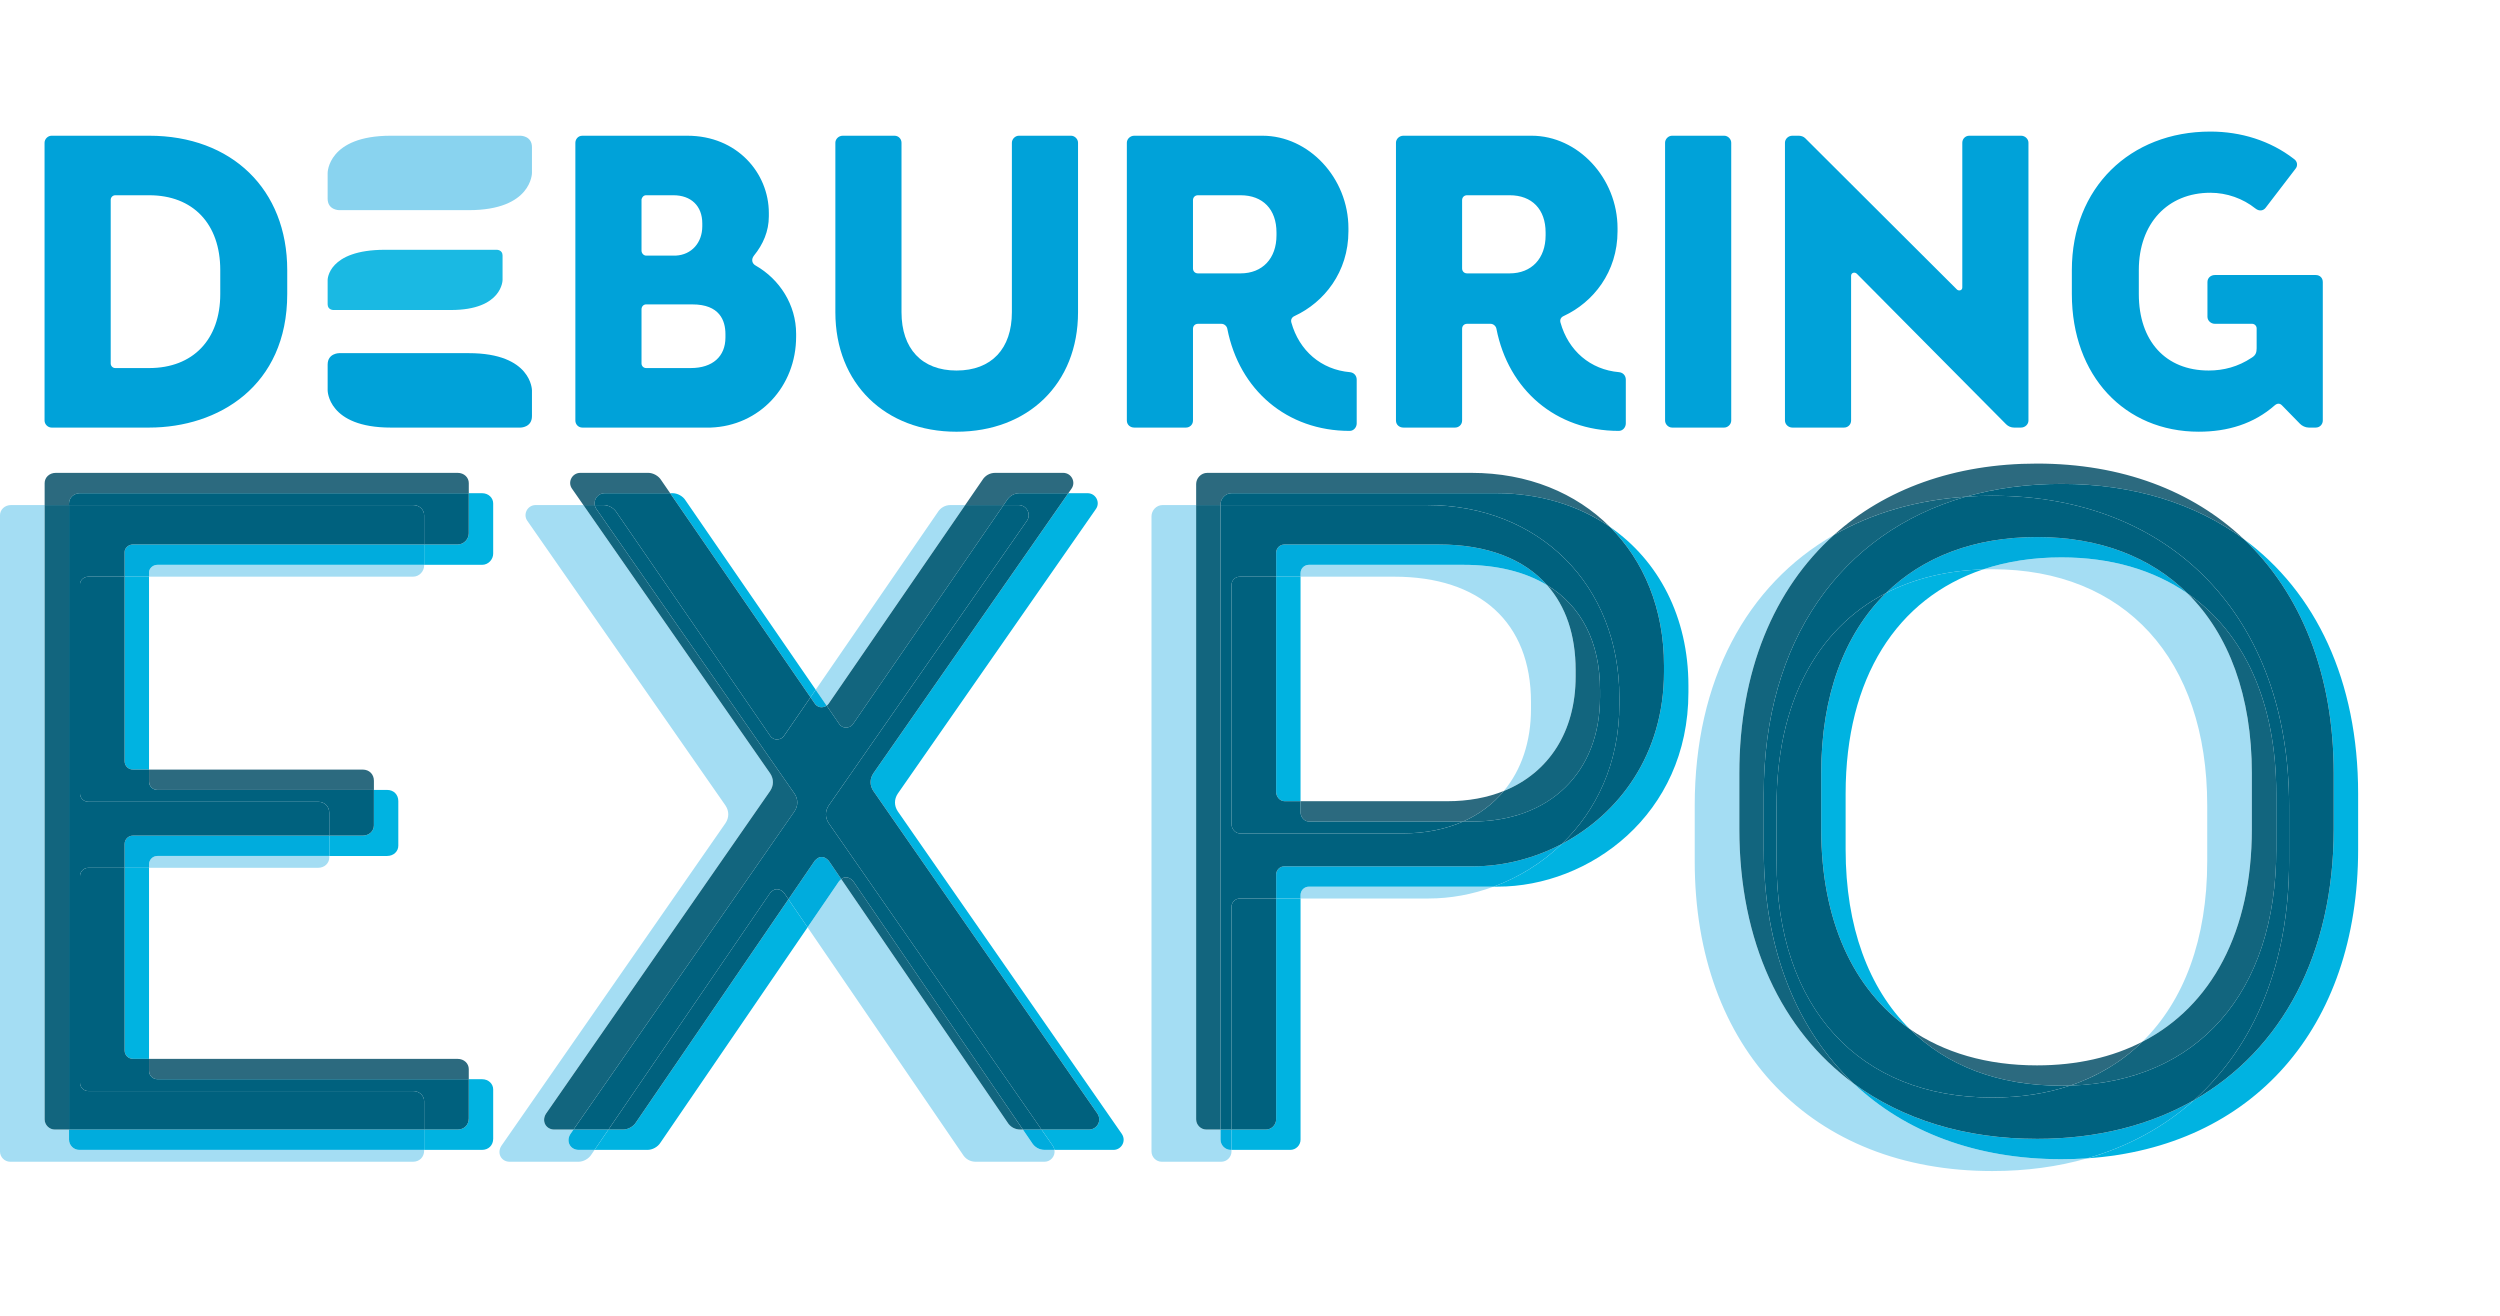 <?xml version="1.0" encoding="UTF-8" standalone="no"?><!DOCTYPE svg PUBLIC "-//W3C//DTD SVG 1.1//EN" "http://www.w3.org/Graphics/SVG/1.1/DTD/svg11.dtd"><svg width="100%" height="100%" viewBox="0 0 380 200" version="1.1" xmlns="http://www.w3.org/2000/svg" xmlns:xlink="http://www.w3.org/1999/xlink" xml:space="preserve" style="fill-rule:evenodd;clip-rule:evenodd;stroke-linejoin:round;stroke-miterlimit:1.414;"><g><path d="M317.259,176.067c6.27,-1.796 11.745,-4.806 16.267,-8.868c13.314,-7.616 21.199,-22.174 21.199,-41.173l0,-8.483c0,-15.096 -4.98,-27.391 -13.704,-35.626c11.011,8.079 17.415,21.593 17.415,38.717l0,8.483c0,27.167 -16.118,45.251 -41.177,46.95m-121.132,-1.284l-8.939,0l0,-3.091l5.229,0c0.847,0 1.553,-0.705 1.553,-1.554l0,-33.563l3.713,0l0,36.654c0,0.85 -0.706,1.554 -1.556,1.554m-26.864,0l-8.986,0c-0.035,-0.199 -0.111,-0.402 -0.236,-0.601l-1.729,-2.49l7.24,0c1.13,0 1.98,-1.272 1.272,-2.403l-34.073,-49.06c-0.566,-0.85 -0.566,-1.838 0,-2.686l29.634,-42.577l2.919,0c1.271,0 1.98,1.415 1.271,2.405l-30.115,43.263c-0.565,0.848 -0.565,1.839 0,2.688l34.074,49.058c0.708,1.132 -0.141,2.403 -1.271,2.403m-70.834,0l-8.055,0l2.114,-3.091l2.231,0c0.706,0 1.555,-0.424 1.977,-1.13l23.145,-33.871l2.912,4.261l-22.344,32.701c-0.424,0.706 -1.273,1.13 -1.98,1.13m-25.162,0l-8.796,0l0,-3.091l5.086,0c0.99,0 1.697,-0.705 1.697,-1.697l0,-5.955l2.013,0c0.991,0 1.697,0.707 1.697,1.554l0,7.494c0,0.991 -0.706,1.695 -1.697,1.695m-50.615,-13.836l-2.438,0c-0.706,0 -1.273,-0.565 -1.273,-1.273l0,-27.766l3.711,0l0,29.039m267.609,-4.551c-8.561,-5.951 -13.439,-16.462 -13.439,-30.37l0,-8.483c0,-11.826 3.526,-21.196 9.846,-27.395c4.24,-2.188 9.198,-3.425 14.765,-3.602c-13.133,4.399 -20.899,16.54 -20.899,34.088l0,8.483c0,11.753 3.483,21.08 9.727,27.279m-62.606,-21.625l-0.619,0c3.777,-1.394 7.35,-3.58 10.364,-6.489c8.691,-4.573 15.527,-13.604 15.527,-26.151l0,-0.99c0,-8.554 -3.039,-15.872 -8.218,-21.049c7.409,5.117 11.931,13.709 11.931,24.14l0,0.993c0,18.66 -15.129,29.546 -28.985,29.546m-168.808,-4.663l-8.796,0l0,-3.094l5.085,0c0.99,0 1.697,-0.706 1.697,-1.553l0,-5.392l2.014,0c0.99,0 1.696,0.708 1.696,1.695l0,6.788c0,0.848 -0.706,1.556 -1.696,1.556m138.836,-8.324l-2.44,0c-0.708,0 -1.273,-0.708 -1.273,-1.414l0,-32.714l3.713,0l0,34.128m-175.031,-4.808l-2.438,0c-0.706,0 -1.273,-0.565 -1.273,-1.273l0,-28.047l3.711,0l0,29.32m100.543,-10.98l-21.332,-31.03l0.384,0c0.706,0 1.556,0.426 1.979,1.132l19.762,28.744l-0.793,1.154m-49.928,-20.142l-8.796,0l0,-3.091l5.086,0c0.99,0 1.697,-0.85 1.697,-1.697l0,-6.1l2.013,0c0.991,0 1.697,0.709 1.697,1.556l0,7.635c0,0.848 -0.706,1.697 -1.697,1.697" style="fill:#00b3e1;fill-rule:nonzero;"/><path d="M302.84,178c-27.427,0 -45.242,-18.521 -45.242,-47.082l0,-8.481c0,-18.976 7.865,-33.52 21.187,-41.144c-9.168,8.231 -14.405,20.763 -14.405,36.251l0,8.48c0,17.102 6.387,30.603 17.4,38.683c7.8,7.364 18.606,11.491 31.555,11.491c1.329,0 2.64,-0.043 3.924,-0.13c-4.429,1.269 -9.254,1.932 -14.419,1.932m-117.206,-1.414l-9.049,0c-0.848,0 -1.556,-0.707 -1.556,-1.556l0,-96.562c0,-0.85 0.708,-1.699 1.699,-1.699l5.085,0l0,93.368c0,0.849 0.705,1.555 1.554,1.555l2.155,0l0,1.536c0,0.849 0.708,1.556 1.558,1.556l0.108,0l0,0.246c0,0.849 -0.706,1.556 -1.554,1.556m-26.864,0l-10.462,0c-0.849,0 -1.556,-0.424 -1.98,-1.13l-23.575,-34.505l4.801,-7.027c0.103,-0.103 0.208,-0.208 0.32,-0.297l25.235,36.933c0.425,0.707 1.132,1.132 1.981,1.132l0.389,0l1.342,1.962c0.424,0.706 1.13,1.13 1.98,1.13l1.476,0c0.165,0.938 -0.576,1.802 -1.507,1.802m-70.833,0l-10.463,0c-1.273,0 -1.981,-1.272 -1.273,-2.404l34.074,-49.059c0.565,-0.848 0.565,-1.84 0,-2.686l-30.115,-43.263c-0.706,-0.991 0,-2.405 1.273,-2.405l7.242,0l28.382,40.775c0.565,0.845 0.565,1.836 0,2.685l-34.074,49.058c-0.706,1.132 0,2.405 1.274,2.405l2.915,0l-0.478,0.688c-0.706,1.132 0,2.404 1.273,2.404l2.407,0l-0.458,0.672c-0.424,0.706 -1.273,1.13 -1.979,1.13m-25.162,0l-61.219,0c-0.848,0 -1.556,-0.707 -1.556,-1.556l0,-96.705c0,-0.848 0.708,-1.556 1.697,-1.556l5.085,0l0,93.368c0,0.849 0.708,1.555 1.556,1.555l2.155,0l0,1.536c0,0.849 0.708,1.556 1.556,1.556l52.422,0l0,0.105c0,0.99 -0.706,1.697 -1.696,1.697m262.871,-18.243c6.317,-6.199 9.854,-15.578 9.854,-27.425l0,-8.481c0,-22.339 -12.583,-35.912 -32.66,-35.912c-0.472,0 -0.943,0.007 -1.407,0.022c3.584,-1.199 7.568,-1.824 11.902,-1.824c7.554,0 14.048,1.921 19.209,5.509c6.244,6.201 9.738,15.538 9.738,27.312l0,8.48c0,15.582 -6.119,26.899 -16.636,32.319m-108.484,-21.77l-19.479,0l0,-0.527c0,-0.708 0.565,-1.274 1.271,-1.274l28.082,0c-3.217,1.188 -6.582,1.801 -9.874,1.801m-168.808,-4.665l-25.702,0l0,-0.528c0,-0.707 0.567,-1.274 1.273,-1.274l26.126,0l0,0.249c0,0.845 -0.707,1.553 -1.697,1.553m180.237,-11.684c2.653,-3.204 4.124,-7.467 4.124,-12.491l0,-0.99c0,-12.159 -7.777,-19.086 -20.785,-19.086l-14.247,0l0,-0.531c0,-0.706 0.565,-1.271 1.271,-1.271l23.471,0c5.109,0 9.411,1.068 12.753,3.104c2.807,3.182 4.321,7.526 4.321,12.89l0,0.991c0,8.367 -4.079,14.622 -10.908,17.384m-102.939,-12.96l-1.664,-2.421l18.523,-26.942c0.424,-0.706 1.13,-1.132 1.979,-1.132l2.215,0l-20.741,30.169c-0.091,0.136 -0.196,0.245 -0.312,0.326m-62.877,-19.607l-40.123,0l0,-0.672c0,-0.565 0.567,-1.13 1.273,-1.13l40.546,0l0,0.105c0,0.847 -0.706,1.697 -1.696,1.697" style="fill:#a4ddf3;fill-rule:nonzero;"/><path d="M313.334,176.198c-12.948,0 -23.754,-4.129 -31.554,-11.49c7.379,5.416 16.838,8.399 27.844,8.399c9.133,0 17.204,-2.075 23.901,-5.907c-4.522,4.062 -9.997,7.07 -16.266,8.866c-1.284,0.089 -2.594,0.132 -3.925,0.132m-126.145,-1.414l-0.11,0c-0.849,0 -1.556,-0.706 -1.556,-1.556l0,-1.537l1.666,0l0,3.093m-26.911,0l-1.478,0c-0.847,0 -1.555,-0.426 -1.979,-1.13l-1.34,-1.963l2.83,0l1.73,2.49c0.125,0.199 0.201,0.402 0.237,0.603m-69.903,0l-2.408,0c-1.272,0 -1.98,-1.271 -1.272,-2.403l0.479,-0.69l5.313,0l-2.112,3.093m-25.902,0l-52.423,0c-0.85,0 -1.556,-0.706 -1.556,-1.556l0,-1.537l53.979,0l0,3.093m58.279,-33.833l-2.912,-4.261l4.004,-5.859c0.283,-0.281 0.565,-0.563 0.989,-0.563c0.565,0 0.848,0.282 1.132,0.563l1.909,2.795c-0.112,0.09 -0.216,0.195 -0.321,0.298l-4.801,7.027m74.93,-4.377l-3.71,0l0,-3.62c0,-0.707 0.565,-1.273 1.271,-1.273l28.702,0c4.541,0 9.217,-1.17 13.454,-3.398c-3.011,2.907 -6.586,5.094 -10.364,6.489l-28.081,0c-0.707,0 -1.272,0.567 -1.272,1.273l0,0.529m-175.029,-4.665l-3.711,0l0,-3.62c0,-0.709 0.566,-1.275 1.272,-1.275l29.836,0l0,3.093l-26.125,0c-0.707,0 -1.272,0.565 -1.272,1.273l0,0.529m102.18,-24.405c-0.282,0 -0.706,-0.142 -0.989,-0.565l-0.648,-0.944l0.791,-1.152l1.665,2.422c-0.243,0.174 -0.531,0.239 -0.819,0.239m207.711,-17.272c-5.162,-3.587 -11.656,-5.509 -19.21,-5.509c-4.333,0 -8.318,0.623 -11.9,1.824c-5.568,0.177 -10.527,1.412 -14.767,3.6c5.618,-5.511 13.442,-8.517 22.957,-8.517c9.497,0 17.315,3.037 22.92,8.602m-97.367,-1.275c-3.341,-2.033 -7.642,-3.104 -12.753,-3.104l-23.47,0c-0.707,0 -1.272,0.565 -1.272,1.273l0,0.531l-3.71,0l0,-3.622c0,-0.708 0.565,-1.273 1.271,-1.273l23.47,0c7.27,0 12.907,2.164 16.464,6.195m-212.524,-1.3l-3.711,0l0,-3.763c0,-0.567 0.566,-1.132 1.272,-1.132l44.259,0l0,3.091l-40.548,0c-0.707,0 -1.272,0.565 -1.272,1.132l0,0.672" style="fill:#00acdd;fill-rule:nonzero;"/><path d="M313.334,165.028c-9.58,0 -17.447,-3.048 -23.072,-8.631c5.189,3.607 11.732,5.54 19.362,5.54c6.072,0 11.46,-1.243 16.022,-3.593c-3.045,2.986 -6.736,5.235 -10.984,6.664c-0.44,0.015 -0.882,0.02 -1.328,0.02m-242.081,-0.989l-47.328,0c-0.707,0 -1.272,-0.565 -1.272,-1.273l0,-1.818l46.905,0c0.989,0 1.695,0.706 1.695,1.554l0,1.537m151.124,-39.162l-23.423,0c-0.707,0 -1.272,-0.708 -1.272,-1.415l0,-1.679l22.305,0c3.198,0 6.088,-0.543 8.605,-1.561c-1.642,1.982 -3.736,3.555 -6.215,4.655m-165.545,-4.809l-32.907,0c-0.707,0 -1.272,-0.566 -1.272,-1.273l0,-1.818l32.482,0c0.991,0 1.697,0.708 1.697,1.697l0,1.394m284.189,-38.15c-7.353,-5.395 -16.761,-8.365 -27.687,-8.365c-5.197,0 -10.049,0.665 -14.5,1.938c-7.567,0.518 -14.313,2.519 -20.048,5.8c7.74,-6.948 18.282,-10.829 30.838,-10.829c12.861,0 23.619,4.112 31.397,11.456m-96.312,-1.826c-4.74,-3.274 -10.662,-5.125 -17.337,-5.125l-40.152,0c-0.99,0 -1.697,0.85 -1.697,1.697l0,0.105l-3.71,0l0,-3.198c0,-0.847 0.706,-1.697 1.697,-1.697l40.153,0c8.551,0 15.868,3.041 21.046,8.218m-92.168,-3.323l-5.836,0l2.588,-3.763c0.423,-0.706 1.131,-1.132 1.979,-1.132l10.321,0c1.273,0 1.979,1.415 1.273,2.405l-0.48,0.688l-7.403,0c-0.848,0 -1.556,0.424 -1.98,1.13l-0.462,0.672m-62.144,0l-1.72,0l-1.735,-2.49c-0.707,-0.99 0,-2.405 1.273,-2.405l10.321,0c0.706,0 1.555,0.426 1.979,1.132l1.349,1.961l-9.938,0c-1.029,0 -1.688,0.926 -1.529,1.802m-79.903,0l-3.711,0l0,-3.339c0,-0.848 0.707,-1.556 1.696,-1.556l61.079,0c0.989,0 1.695,0.708 1.695,1.556l0,1.537l-59.062,0c-0.991,0 -1.697,0.707 -1.697,1.556l0,0.246" style="fill:#2c6a7f;fill-rule:nonzero;"/><path d="M192.417,171.692l-5.229,0l0,-33.844c0,-0.708 0.567,-1.273 1.273,-1.273l5.509,0l0,33.563c0,0.849 -0.706,1.554 -1.553,1.554m-26.865,0l-7.24,0l-32.343,-46.568c-0.567,-0.85 -0.567,-1.84 0,-2.688l30.114,-43.263c0.708,-0.99 0,-2.403 -1.274,-2.403l-2.267,0l0.462,-0.672c0.424,-0.706 1.13,-1.132 1.979,-1.132l7.402,0l-29.634,42.577c-0.566,0.848 -0.566,1.836 0,2.686l34.073,49.06c0.708,1.131 -0.142,2.403 -1.272,2.403m-70.833,0l-2.231,0l24.573,-35.967c0.282,-0.28 0.565,-0.563 0.991,-0.563c0.565,0 0.847,0.283 1.13,0.563l0.659,0.966l-23.145,33.871c-0.422,0.706 -1.271,1.13 -1.977,1.13m-25.162,0l-5.086,0l0,-4.296c0,-0.849 -0.706,-1.554 -1.696,-1.554l-49.343,0c-0.706,0 -1.273,-0.567 -1.273,-1.273l0,-31.386c0,-0.708 0.567,-1.275 1.273,-1.275l5.509,0l0,27.766c0,0.708 0.565,1.273 1.273,1.273l2.438,0l0,1.82c0,0.708 0.567,1.273 1.273,1.273l47.329,0l0,5.955c0,0.992 -0.707,1.697 -1.697,1.697m263.969,-4.493c9.165,-8.229 14.417,-20.776 14.417,-36.28l0,-8.483c0,-28.559 -17.817,-47.08 -45.103,-47.08c-1.358,0 -2.695,0.045 -4.006,0.136c4.452,-1.273 9.302,-1.938 14.501,-1.938c10.924,0 20.334,2.97 27.686,8.363c8.724,8.235 13.704,20.53 13.704,35.626l0,8.483c0,18.999 -7.885,33.557 -21.199,41.173m-30.686,-0.37c-20.218,0 -32.801,-13.57 -32.801,-35.91l0,-8.483c0,-15.553 6.1,-26.855 16.629,-32.288c-6.32,6.199 -9.846,15.569 -9.846,27.395l0,8.483c0,13.908 4.878,24.419 13.439,30.37c5.627,5.583 13.492,8.633 23.074,8.633c0.445,0 0.887,-0.007 1.326,-0.02c-3.563,1.197 -7.52,1.82 -11.821,1.82m-65.44,-38.547c5.214,-5.034 8.747,-12.239 8.747,-21.257l0,-0.989c0,-17.107 -12.159,-29.266 -29.268,-29.266l-31.357,0l0,-0.107c0,-0.847 0.708,-1.697 1.697,-1.697l40.153,0c6.674,0 12.598,1.853 17.337,5.126c5.179,5.177 8.218,12.495 8.218,21.049l0,0.99c0,12.547 -6.836,21.578 -15.527,26.151m-182.264,-1.268l-5.085,0l0,-3.448c0,-0.988 -0.707,-1.695 -1.697,-1.695l-34.922,0c-0.706,0 -1.273,-0.567 -1.273,-1.273l0,-31.81c0,-0.567 0.567,-1.132 1.273,-1.132l5.509,0l0,28.047c0,0.708 0.565,1.273 1.273,1.273l2.438,0l0,1.82c0,0.706 0.567,1.273 1.273,1.273l32.908,0l0,5.392c0,0.847 -0.707,1.553 -1.697,1.553m158.069,-0.336l-24.744,0c-0.706,0 -1.273,-0.708 -1.273,-1.413l0,-36.336c0,-0.708 0.567,-1.273 1.273,-1.273l5.509,0l0,32.714c0,0.706 0.565,1.414 1.273,1.414l2.44,0l0,1.679c0,0.706 0.565,1.413 1.271,1.413l23.424,0c-2.646,1.173 -5.732,1.802 -9.173,1.802m-95.153,-14.28c-0.283,0 -0.709,-0.141 -0.991,-0.565l-23.327,-33.933c-0.424,-0.706 -1.274,-1.13 -1.98,-1.13l-1.358,0c-0.159,-0.878 0.5,-1.804 1.53,-1.804l9.937,0l21.332,31.03l-4.013,5.837c-0.283,0.424 -0.707,0.565 -1.13,0.565m-48.495,-29.635l-5.086,0l0,-4.439c0,-0.848 -0.706,-1.554 -1.696,-1.554l-52.282,0l0,-0.248c0,-0.847 0.708,-1.556 1.697,-1.556l59.064,0l0,6.1c0,0.847 -0.707,1.697 -1.697,1.697" style="fill:#00617e;fill-rule:nonzero;"/><path d="M185.522,171.692l-2.155,0c-0.849,0 -1.555,-0.705 -1.555,-1.554l0,-93.368l3.71,0l0,94.922m-30.042,0l-0.391,0c-0.848,0 -1.556,-0.424 -1.98,-1.13l-25.234,-36.936c0.19,-0.154 0.4,-0.268 0.668,-0.268c0.567,0 0.849,0.285 1.132,0.565l25.805,37.769m-68.307,0l-2.918,0c-1.271,0 -1.979,-1.272 -1.271,-2.403l34.072,-49.06c0.567,-0.85 0.567,-1.838 0,-2.686l-28.38,-40.773l1.72,0c0.038,0.207 0.122,0.411 0.257,0.601l30.114,43.263c0.566,0.848 0.566,1.839 0,2.688l-33.594,48.37m-76.68,0l-2.155,0c-0.849,0 -1.555,-0.705 -1.555,-1.554l0,-93.368l3.71,0l0,94.922m304.168,-6.683c4.25,-1.431 7.941,-3.68 10.984,-6.666c10.516,-5.42 16.637,-16.736 16.637,-32.317l0,-8.483c0,-11.772 -3.495,-21.111 -9.737,-27.31c8.555,5.946 13.45,16.469 13.45,30.401l0,8.483c0,21.844 -12.031,35.304 -31.334,35.892m-32.88,-0.3c-11.015,-8.083 -17.401,-21.584 -17.401,-38.683l0,-8.483c0,-15.486 5.238,-28.02 14.405,-36.251c5.736,-3.281 12.483,-5.282 20.048,-5.8c-19.037,5.442 -30.742,21.996 -30.742,45.142l0,8.483c0,15.078 4.964,27.357 13.69,35.592m-58.085,-39.833l-1.318,0c2.477,-1.098 4.573,-2.673 6.214,-4.653c6.829,-2.762 10.905,-9.017 10.905,-17.384l0,-0.99c0,-5.364 -1.512,-9.709 -4.321,-12.891c5.165,3.146 8.032,8.601 8.032,15.982l0,0.991c0,11.453 -7.635,18.945 -19.512,18.945m-95.153,-14.28c-0.282,0 -0.706,-0.141 -0.989,-0.565l-1.901,-2.765c0.116,-0.084 0.221,-0.191 0.311,-0.328l20.742,-30.168l5.836,0l-22.867,33.261c-0.283,0.424 -0.706,0.565 -1.132,0.565" style="fill:#12657e;fill-rule:nonzero;"/><path d="M309.623,173.106c-11.005,0 -20.464,-2.982 -27.844,-8.397c-8.723,-8.235 -13.687,-20.513 -13.687,-35.592l0,-8.482c0,-23.147 11.704,-39.701 30.741,-45.145c1.312,-0.089 2.648,-0.136 4.008,-0.136c27.286,0 45.101,18.523 45.101,47.082l0,8.481c0,15.504 -5.25,28.051 -14.415,36.282c-6.699,3.832 -14.771,5.907 -23.904,5.907m-22.956,-82.96c-10.529,5.433 -16.627,16.738 -16.627,32.29l0,8.481c0,22.341 12.583,35.912 32.801,35.912c4.301,0 8.256,-0.623 11.82,-1.82c19.304,-0.588 31.333,-14.049 31.333,-35.892l0,-8.482c0,-13.932 -4.896,-24.456 -13.451,-30.403c-5.603,-5.566 -13.423,-8.601 -22.92,-8.601c-9.515,0 -17.338,3.006 -22.956,8.515m-99.478,81.546l-1.666,0l0,-94.922l31.356,0c17.108,0 29.269,12.159 29.269,29.264l0,0.991c0,9.019 -3.533,16.221 -8.749,21.257c-4.236,2.23 -8.914,3.398 -13.454,3.398l-28.702,0c-0.707,0 -1.272,0.567 -1.272,1.273l0,3.622l-5.511,0c-0.706,0 -1.271,0.565 -1.271,1.273l0,33.844m1.271,-84.036c-0.706,0 -1.271,0.565 -1.271,1.273l0,36.334c0,0.707 0.565,1.415 1.271,1.415l24.744,0c3.443,0 6.527,-0.63 9.175,-1.802l1.318,0c11.876,0 19.512,-7.494 19.512,-18.945l0,-0.991c0,-7.383 -2.867,-12.836 -8.032,-15.982c-3.557,-4.033 -9.195,-6.197 -16.464,-6.197l-23.47,0c-0.707,0 -1.272,0.567 -1.272,1.273l0,3.622l-5.511,0m-30.147,84.036l-2.833,0l-25.805,-37.768c-0.284,-0.281 -0.566,-0.565 -1.131,-0.565c-0.268,0 -0.48,0.114 -0.67,0.268l-1.909,-2.795c-0.285,-0.282 -0.567,-0.565 -1.132,-0.565c-0.424,0 -0.706,0.283 -0.989,0.565l-4.002,5.857l-0.659,-0.963c-0.283,-0.281 -0.565,-0.565 -1.132,-0.565c-0.424,0 -0.707,0.284 -0.989,0.565l-24.575,35.966l-5.314,0l33.594,-48.372c0.567,-0.847 0.567,-1.838 0,-2.685l-30.113,-43.263c-0.136,-0.191 -0.219,-0.395 -0.257,-0.602l1.356,0c0.708,0 1.556,0.424 1.98,1.13l23.329,33.933c0.282,0.424 0.706,0.565 0.989,0.565c0.423,0 0.849,-0.141 1.132,-0.565l4.013,-5.837l0.648,0.942c0.283,0.426 0.706,0.567 0.989,0.567c0.288,0 0.576,-0.065 0.82,-0.241l1.902,2.767c0.282,0.424 0.706,0.565 0.989,0.565c0.423,0 0.847,-0.141 1.131,-0.565l22.866,-33.261l2.269,0c1.273,0 1.98,1.413 1.273,2.404l-30.115,43.262c-0.565,0.848 -0.565,1.839 0,2.688l32.345,46.568m-93.841,0l-53.978,0l0,-94.922l52.281,0c0.989,0 1.697,0.707 1.697,1.554l0,4.437l-44.259,0c-0.706,0 -1.271,0.567 -1.271,1.132l0,3.763l-5.509,0c-0.708,0 -1.273,0.565 -1.273,1.13l0,31.812c0,0.707 0.565,1.272 1.273,1.272l34.922,0c0.988,0 1.696,0.708 1.696,1.697l0,3.448l-29.838,0c-0.706,0 -1.271,0.565 -1.271,1.273l0,3.62l-5.509,0c-0.708,0 -1.273,0.567 -1.273,1.275l0,31.384c0,0.709 0.565,1.274 1.273,1.274l49.342,0c0.989,0 1.697,0.706 1.697,1.555l0,4.296" style="fill:#00617e;fill-rule:nonzero;"/><path d="M50.674,47.122c0,0 -0.873,0 -0.873,-0.873l0,-3.703c0,0 0,-4.579 8.728,-4.579l16.987,0c0,0 0.873,0 0.873,0.873l0,3.706c0,0 0,4.576 -7.855,4.576l-11.583,0l-6.277,0Z" style="fill:#1ab9e3;fill-rule:nonzero;"/><path d="M51.547,31.943c0,0 -1.746,0 -1.746,-1.746l0,-3.91c0,0 0,-5.657 9.601,-5.657l19.71,0c0,0 1.746,0 1.746,1.746l0,3.911c0,0 0,5.656 -9.6,5.656l-13.084,0l-6.627,0Z" style="fill:#89d3ef;fill-rule:nonzero;"/><path d="M79.113,64.993c0,0 1.745,0 1.745,-1.746l0,-3.909c0,0 0,-5.658 -9.6,-5.658l-13.379,0l-6.332,0c0,0 -1.745,0 -1.745,1.744l0,3.914c0,0 0,5.655 9.6,5.655l19.711,0Z" style="fill:#00a2d9;fill-rule:nonzero;"/><path d="M22.672,20.63l-14.831,0c-0.565,0 -1.068,0.502 -1.068,1.069l0,42.225c0,0.567 0.503,1.068 1.068,1.068l14.831,0c10.494,0 20.987,-6.282 20.987,-20.295l0,-3.646c0,-12.253 -8.421,-20.421 -20.987,-20.421m0,9.048c6.661,0 10.808,4.335 10.808,11.373l0,3.646c0,6.912 -4.147,11.248 -10.808,11.248l-5.153,0c-0.378,0 -0.691,-0.315 -0.691,-0.692l0,-24.883c0,-0.377 0.313,-0.692 0.691,-0.692l5.153,0Zm64.784,-7.979l0,42.225c0,0.567 0.441,1.068 1.067,1.068l19.481,0c7.414,-0.25 13.007,-6.22 13.007,-13.823l0,-0.44c0,-4.399 -2.514,-8.294 -6.158,-10.368c-0.565,-0.313 -0.692,-0.943 -0.252,-1.509c1.384,-1.696 2.262,-3.707 2.262,-5.969l0,-0.503c0,-6.094 -4.839,-11.75 -12.378,-11.75l-15.962,0c-0.69,0 -1.067,0.565 -1.067,1.069m10.745,24.569l7.038,0c4.147,0 5.027,2.449 5.027,4.524l0,0.502c0,2.89 -1.949,4.651 -5.279,4.651l-6.786,0c-0.377,0 -0.692,-0.315 -0.692,-0.692l0,-8.233c0,-0.438 0.315,-0.752 0.692,-0.752m0,-16.59l4.147,0c2.702,0 4.399,1.633 4.399,4.274l0,0.438c0,2.514 -1.633,4.336 -4.022,4.462l-4.524,0c-0.377,0 -0.692,-0.376 -0.692,-0.753l0,-7.793c0.064,-0.313 0.315,-0.628 0.692,-0.628m73.079,-7.979l0,42.225c0,0.63 0.504,1.068 1.13,1.068l7.855,0c0.566,0 1.068,-0.438 1.068,-1.068l0,-13.948c0,-0.44 0.315,-0.756 0.753,-0.756l3.583,0c0.44,0 0.818,0.377 0.882,0.756c1.821,9.297 9.047,15.52 18.598,15.52c0.629,0 1.069,-0.565 1.069,-1.132l0,-6.661c0,-0.626 -0.44,-1.068 -1.007,-1.13c-4.397,-0.377 -7.727,-3.269 -8.923,-7.541c-0.125,-0.44 0.064,-0.817 0.504,-1.005c4.462,-2.074 8.169,-6.661 8.169,-12.882l0,-0.44c0,-7.666 -6.032,-14.075 -13.072,-14.075l-19.479,0c-0.626,0 -1.13,0.502 -1.13,1.069m10.053,8.732c0,-0.438 0.315,-0.753 0.753,-0.753l6.473,0c3.394,0 5.467,2.137 5.467,5.656l0,0.44c0,3.519 -2.137,5.78 -5.467,5.78l-6.473,0c-0.438,0 -0.753,-0.315 -0.753,-0.753l0,-10.37Zm30.854,-8.732l0,42.225c0,0.63 0.502,1.068 1.13,1.068l7.854,0c0.565,0 1.069,-0.438 1.069,-1.068l0,-13.948c0,-0.44 0.313,-0.756 0.753,-0.756l3.582,0c0.44,0 0.819,0.377 0.881,0.756c1.82,9.297 9.047,15.52 18.598,15.52c0.631,0 1.069,-0.565 1.069,-1.132l0,-6.661c0,-0.626 -0.438,-1.068 -1.005,-1.13c-4.399,-0.377 -7.73,-3.269 -8.923,-7.541c-0.127,-0.44 0.062,-0.817 0.504,-1.005c4.46,-2.074 8.167,-6.661 8.167,-12.882l0,-0.44c0,-7.666 -6.032,-14.075 -13.07,-14.075l-19.479,0c-0.628,0 -1.13,0.502 -1.13,1.069m10.053,8.732c0,-0.438 0.313,-0.753 0.753,-0.753l6.473,0c3.394,0 5.467,2.137 5.467,5.656l0,0.44c0,3.519 -2.137,5.78 -5.467,5.78l-6.473,0c-0.44,0 -0.753,-0.315 -0.753,-0.753l0,-10.37Zm30.852,-8.732l0,42.225c0,0.567 0.502,1.068 1.068,1.068l7.918,0c0.563,0 1.069,-0.501 1.069,-1.068l0,-42.225c0,-0.567 -0.506,-1.069 -1.069,-1.069l-7.918,0c-0.566,0 -1.068,0.502 -1.068,1.069m18.222,0l0,42.225c0,0.567 0.504,1.068 1.13,1.068l7.855,0c0.63,0 1.068,-0.501 1.068,-1.068l0,-21.993c0,-0.501 0.567,-0.628 0.88,-0.313l22.685,22.873c0.313,0.313 0.753,0.501 1.193,0.501l1.069,0c0.63,0 1.132,-0.501 1.132,-1.068l0,-42.225c0,-0.567 -0.502,-1.069 -1.132,-1.069l-7.855,0c-0.628,0 -1.068,0.502 -1.068,1.069l0,21.992c0,0.502 -0.565,0.565 -0.817,0.314l-23.061,-22.998c-0.252,-0.252 -0.629,-0.377 -1.005,-0.377l-0.944,0c-0.626,0 -1.13,0.502 -1.13,1.069m43.609,22.998c0,12.441 8.044,20.924 19.291,20.924c4.399,0 8.357,-1.194 11.563,-4.022c0.377,-0.314 0.753,-0.314 1.067,0l2.765,2.828c0.313,0.315 0.817,0.565 1.32,0.565l1.069,0c0.626,0 1.068,-0.501 1.068,-1.068l0,-21.051c0,-0.627 -0.442,-1.067 -1.068,-1.067l-15.334,0c-0.628,0 -1.13,0.44 -1.13,1.067l0,5.281c0,0.563 0.502,1.066 1.13,1.066l5.656,0c0.376,0 0.692,0.316 0.692,0.692l0,3.016c0,0.628 -0.125,1.068 -0.756,1.447c-2.073,1.381 -4.272,1.946 -6.534,1.946c-6.534,0 -10.619,-4.462 -10.619,-11.624l0,-3.646c0,-7.099 4.399,-11.75 10.871,-11.75c2.512,0 4.964,0.88 6.849,2.389c0.629,0.502 1.255,0.313 1.57,-0.127l4.524,-5.905c0.379,-0.441 0.315,-1.132 -0.252,-1.509c-3.58,-2.765 -8.042,-4.149 -12.691,-4.149c-12.192,0 -21.051,8.546 -21.051,21.051l0,3.646Z" style="fill:#00a2d9;fill-rule:nonzero;"/><path d="M126.975,21.698l0,25.763c0,10.872 7.602,18.161 18.412,18.161c10.87,0 18.474,-7.289 18.474,-18.161l0,-25.763c0,-0.565 -0.503,-1.068 -1.068,-1.068l-7.918,0c-0.565,0 -1.069,0.503 -1.069,1.068l0,25.763c0,5.531 -3.078,8.86 -8.419,8.86c-5.279,0 -8.358,-3.329 -8.358,-8.86l0,-25.763c0,-0.565 -0.44,-1.068 -1.068,-1.068l-7.854,0c-0.631,0 -1.132,0.503 -1.132,1.068" style="fill:#00a2d9;fill-rule:nonzero;"/></g></svg>